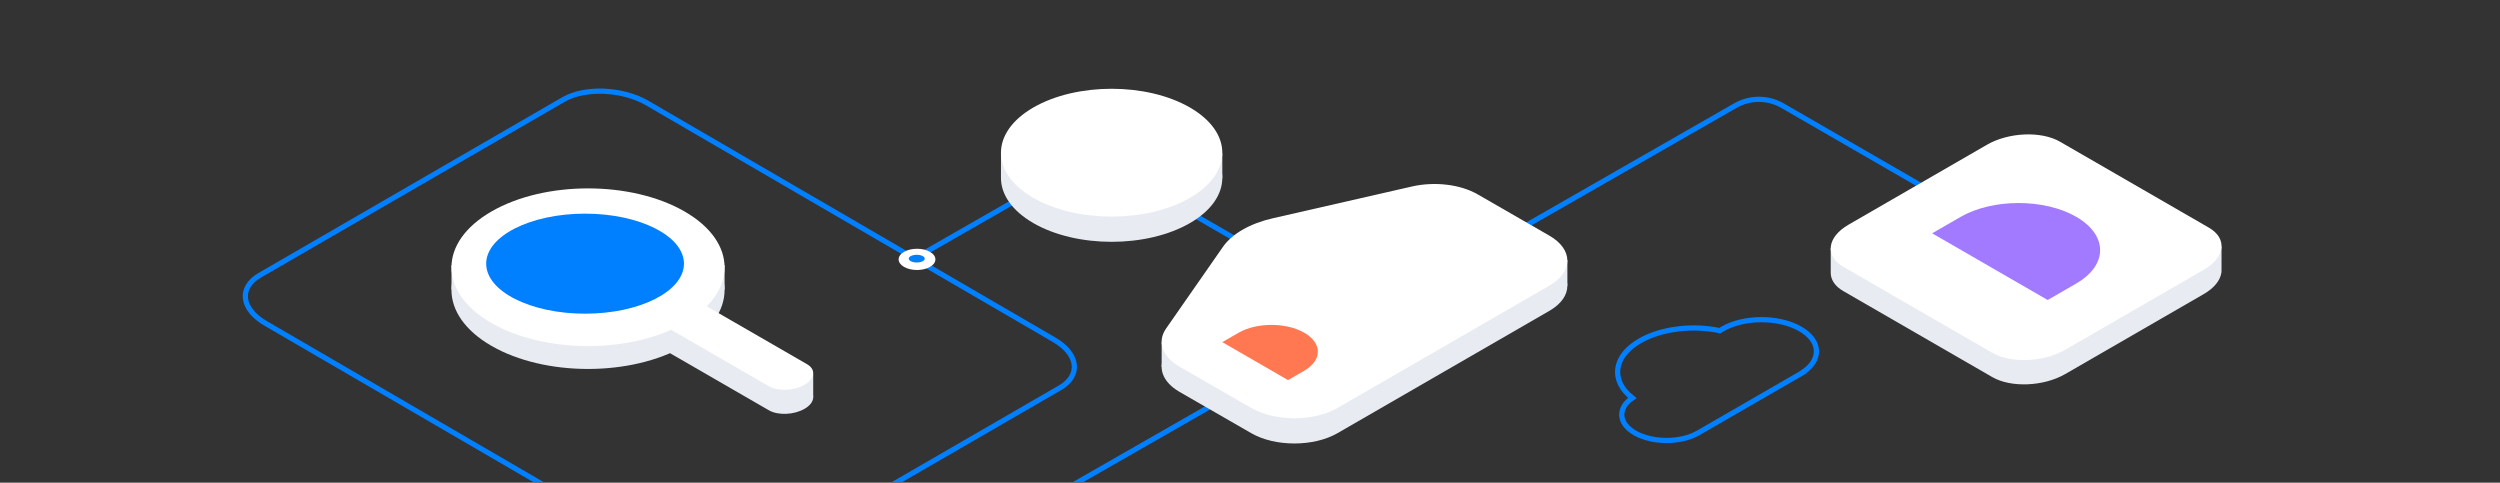 <?xml version="1.0" encoding="UTF-8"?> <svg xmlns="http://www.w3.org/2000/svg" width="1440" height="278" viewBox="0 0 1440 278" fill="none"><rect x="0" y="0" width="1440" height="278" fill="#333333" stroke="none"/><g clip-path="url(#clip0_50_1426)"><g clip-path="url(#clip1_50_1426)"><mask id="mask0_50_1426" style="mask-type:luminance" maskUnits="userSpaceOnUse" x="0" y="0" width="1440" height="278"><path d="M1440 0H0V278H1440V0Z" fill="white"></path></mask><g mask="url(#mask0_50_1426)"><path d="M565.38 309.51L999.52 60.86C1007.94 56 1018.31 56 1026.73 60.86L1166.29 141.44" stroke="#0080FF" stroke-width="3"></path><path d="M610.51 223.39L435.53 324.63C423.21 331.74 401.68 330.85 387.45 322.64L153.07 186.3C138.84 178.08 137.3 165.66 149.62 158.54L324.6 57.3C336.92 50.19 358.45 51.08 372.68 59.29L607.06 195.63C621.29 203.85 622.83 216.27 610.51 223.39Z" stroke="#0080FF" stroke-width="3"></path></g><path d="M1036.99 189.48C1024.63 182.34 1004.58 182.34 992.22 189.48C991.67 189.8 991.15 190.13 990.65 190.46C975.12 187.19 957.04 189.15 944.58 196.34C929.06 205.3 927.6 219.31 940.2 229.22C931.64 235.07 932.13 243.84 941.68 249.35C951.76 255.17 968.09 255.17 978.17 249.35L1037.71 214.98L1037.66 214.95C1037.72 214.91 1037.78 214.86 1037.84 214.82C1049.35 207.65 1049.07 196.45 1037 189.48H1036.99Z" stroke="#0080FF" stroke-width="3"></path><path d="M525.08 149.84L615.67 97.96C624.09 93.1 634.46 93.1 642.88 97.96L782.44 178.54" stroke="#0080FF" stroke-width="3"></path><path d="M1279.6 155.39V141.82L1270.46 144.51V145.68H1249.91L1186.56 109.1C1175.79 102.88 1156.97 103.66 1144.54 110.84L1084.2 145.68L1054.5 142.99V157.14C1054.5 161.09 1056.89 164.86 1061.76 167.67L1147.55 217.2C1158.31 223.42 1177.13 222.64 1189.56 215.46L1269.32 169.41C1275.34 165.94 1278.76 161.6 1279.47 157.34C1279.58 156.68 1279.62 156.03 1279.6 155.39Z" fill="#E8ECF2"></path><path d="M1147.55 203.19L1061.76 153.66C1050.99 147.44 1052.34 136.58 1064.78 129.4L1144.53 83.35C1156.96 76.17 1175.77 75.39 1186.54 81.61L1272.33 131.14C1283.1 137.36 1281.75 148.22 1269.31 155.4L1189.56 201.45C1177.13 208.63 1158.32 209.41 1147.55 203.19Z" fill="white"></path><path d="M1195.83 163.35L1179.46 172.8L1112.93 134.39L1129.3 124.94C1147.72 114.3 1177.55 114.28 1195.92 124.89C1214.29 135.5 1214.25 152.72 1195.83 163.35Z" fill="#A17AFF"></path><path d="M685.38 128.51C660.49 142.88 620.13 142.88 595.23 128.51C570.34 114.14 570.34 90.84 595.23 76.46C620.12 62.09 660.48 62.09 685.38 76.46C710.27 90.83 710.27 114.13 685.38 128.51Z" fill="#E8ECF2"></path><path d="M704.05 88.25L576.56 88.18V102.23L704.05 102.71V88.25Z" fill="#E8ECF2"></path><path d="M685.38 113.96C660.49 128.33 620.13 128.33 595.23 113.96C570.34 99.59 570.34 76.29 595.23 61.91C620.12 47.54 660.48 47.54 685.38 61.91C710.27 76.28 710.27 99.58 685.38 113.96Z" fill="white"></path><path d="M679.4 225.72L720.71 249.5C734.43 257.42 756.69 257.42 770.41 249.5L892.51 179.01C906.23 171.09 906.23 158.24 892.51 150.31L851.1 126.47C841.19 120.75 826.35 118.97 813.32 121.95L733.08 140.28C720.02 143.26 709.65 149.22 704.41 156.74L671.64 203.8C666.39 211.34 669.44 219.97 679.4 225.72Z" fill="#E8ECF2"></path><path d="M684.57 196.91H669.11V211.35L684.57 212.37V196.91Z" fill="#E8ECF2"></path><path d="M902.81 149.79L887.34 148.85V164.31L902.81 164.61V149.79Z" fill="#E8ECF2"></path><path d="M679.4 211.18L720.71 234.96C734.43 242.88 756.69 242.88 770.41 234.96L892.51 164.47C906.23 156.55 906.23 143.7 892.51 135.77L851.1 111.93C841.19 106.21 826.35 104.43 813.32 107.41L733.08 125.74C720.02 128.72 709.65 134.68 704.41 142.2L671.64 189.26C666.39 196.8 669.44 205.43 679.4 211.18Z" fill="white"></path><path d="M751.22 213.55L741.9 218.93L704.04 197.07L713.36 191.69C723.84 185.64 740.81 185.63 751.27 191.66C761.72 197.7 761.7 207.49 751.22 213.54V213.55Z" fill="#FF7852"></path><path d="M535.69 153.73C531.55 156.12 524.85 156.12 520.71 153.73C516.57 151.34 516.57 147.47 520.71 145.08C524.85 142.69 531.55 142.69 535.69 145.08C539.83 147.47 539.83 151.34 535.69 153.73Z" fill="white"></path><path d="M528.05 151.2C530.596 151.2 532.66 150.206 532.66 148.98C532.66 147.754 530.596 146.76 528.05 146.76C525.504 146.76 523.44 147.754 523.44 148.98C523.44 150.206 525.504 151.2 528.05 151.2Z" fill="#0080FF"></path><path d="M394.32 199.22C363.61 216.95 313.81 216.95 283.09 199.22C252.38 181.49 252.37 152.74 283.09 135C313.8 117.27 363.6 117.27 394.32 135C425.03 152.73 425.04 181.48 394.32 199.22Z" fill="#E8ECF2"></path><path d="M417.36 152.69H260.06V166.82H417.36V152.69Z" fill="#E8ECF2"></path><path d="M442.92 236.34L379.35 199.64C374.1 196.61 374.76 191.32 380.82 187.82C386.88 184.32 396.05 183.94 401.3 186.97L464.87 223.67C470.12 226.7 469.46 231.99 463.4 235.49C457.34 238.99 448.17 239.37 442.92 236.34Z" fill="#E8ECF2"></path><path d="M468.41 215.46H452.13V228.78H468.41V215.46Z" fill="#E8ECF2"></path><path d="M442.92 222.46L379.35 185.76C374.1 182.73 374.76 177.44 380.82 173.94C386.88 170.44 396.05 170.06 401.3 173.09L464.87 209.79C470.12 212.82 469.46 218.11 463.4 221.61C457.34 225.11 448.17 225.49 442.92 222.46Z" fill="white"></path><path d="M394.32 186.03C363.61 203.76 313.81 203.76 283.09 186.03C252.38 168.3 252.37 139.55 283.09 121.81C313.8 104.08 363.6 104.08 394.32 121.81C425.03 139.54 425.04 168.29 394.32 186.03Z" fill="white"></path><path d="M337 180.68C368.458 180.68 393.96 167.781 393.96 151.87C393.96 135.959 368.458 123.06 337 123.06C305.542 123.06 280.04 135.959 280.04 151.87C280.04 167.781 305.542 180.68 337 180.68Z" fill="#0080FF"></path></g></g><defs><clipPath id="clip0_50_1426"><rect width="1440" height="278" fill="white"></rect></clipPath><clipPath id="clip1_50_1426"><rect width="1440" height="278" fill="white"></rect></clipPath></defs></svg> 